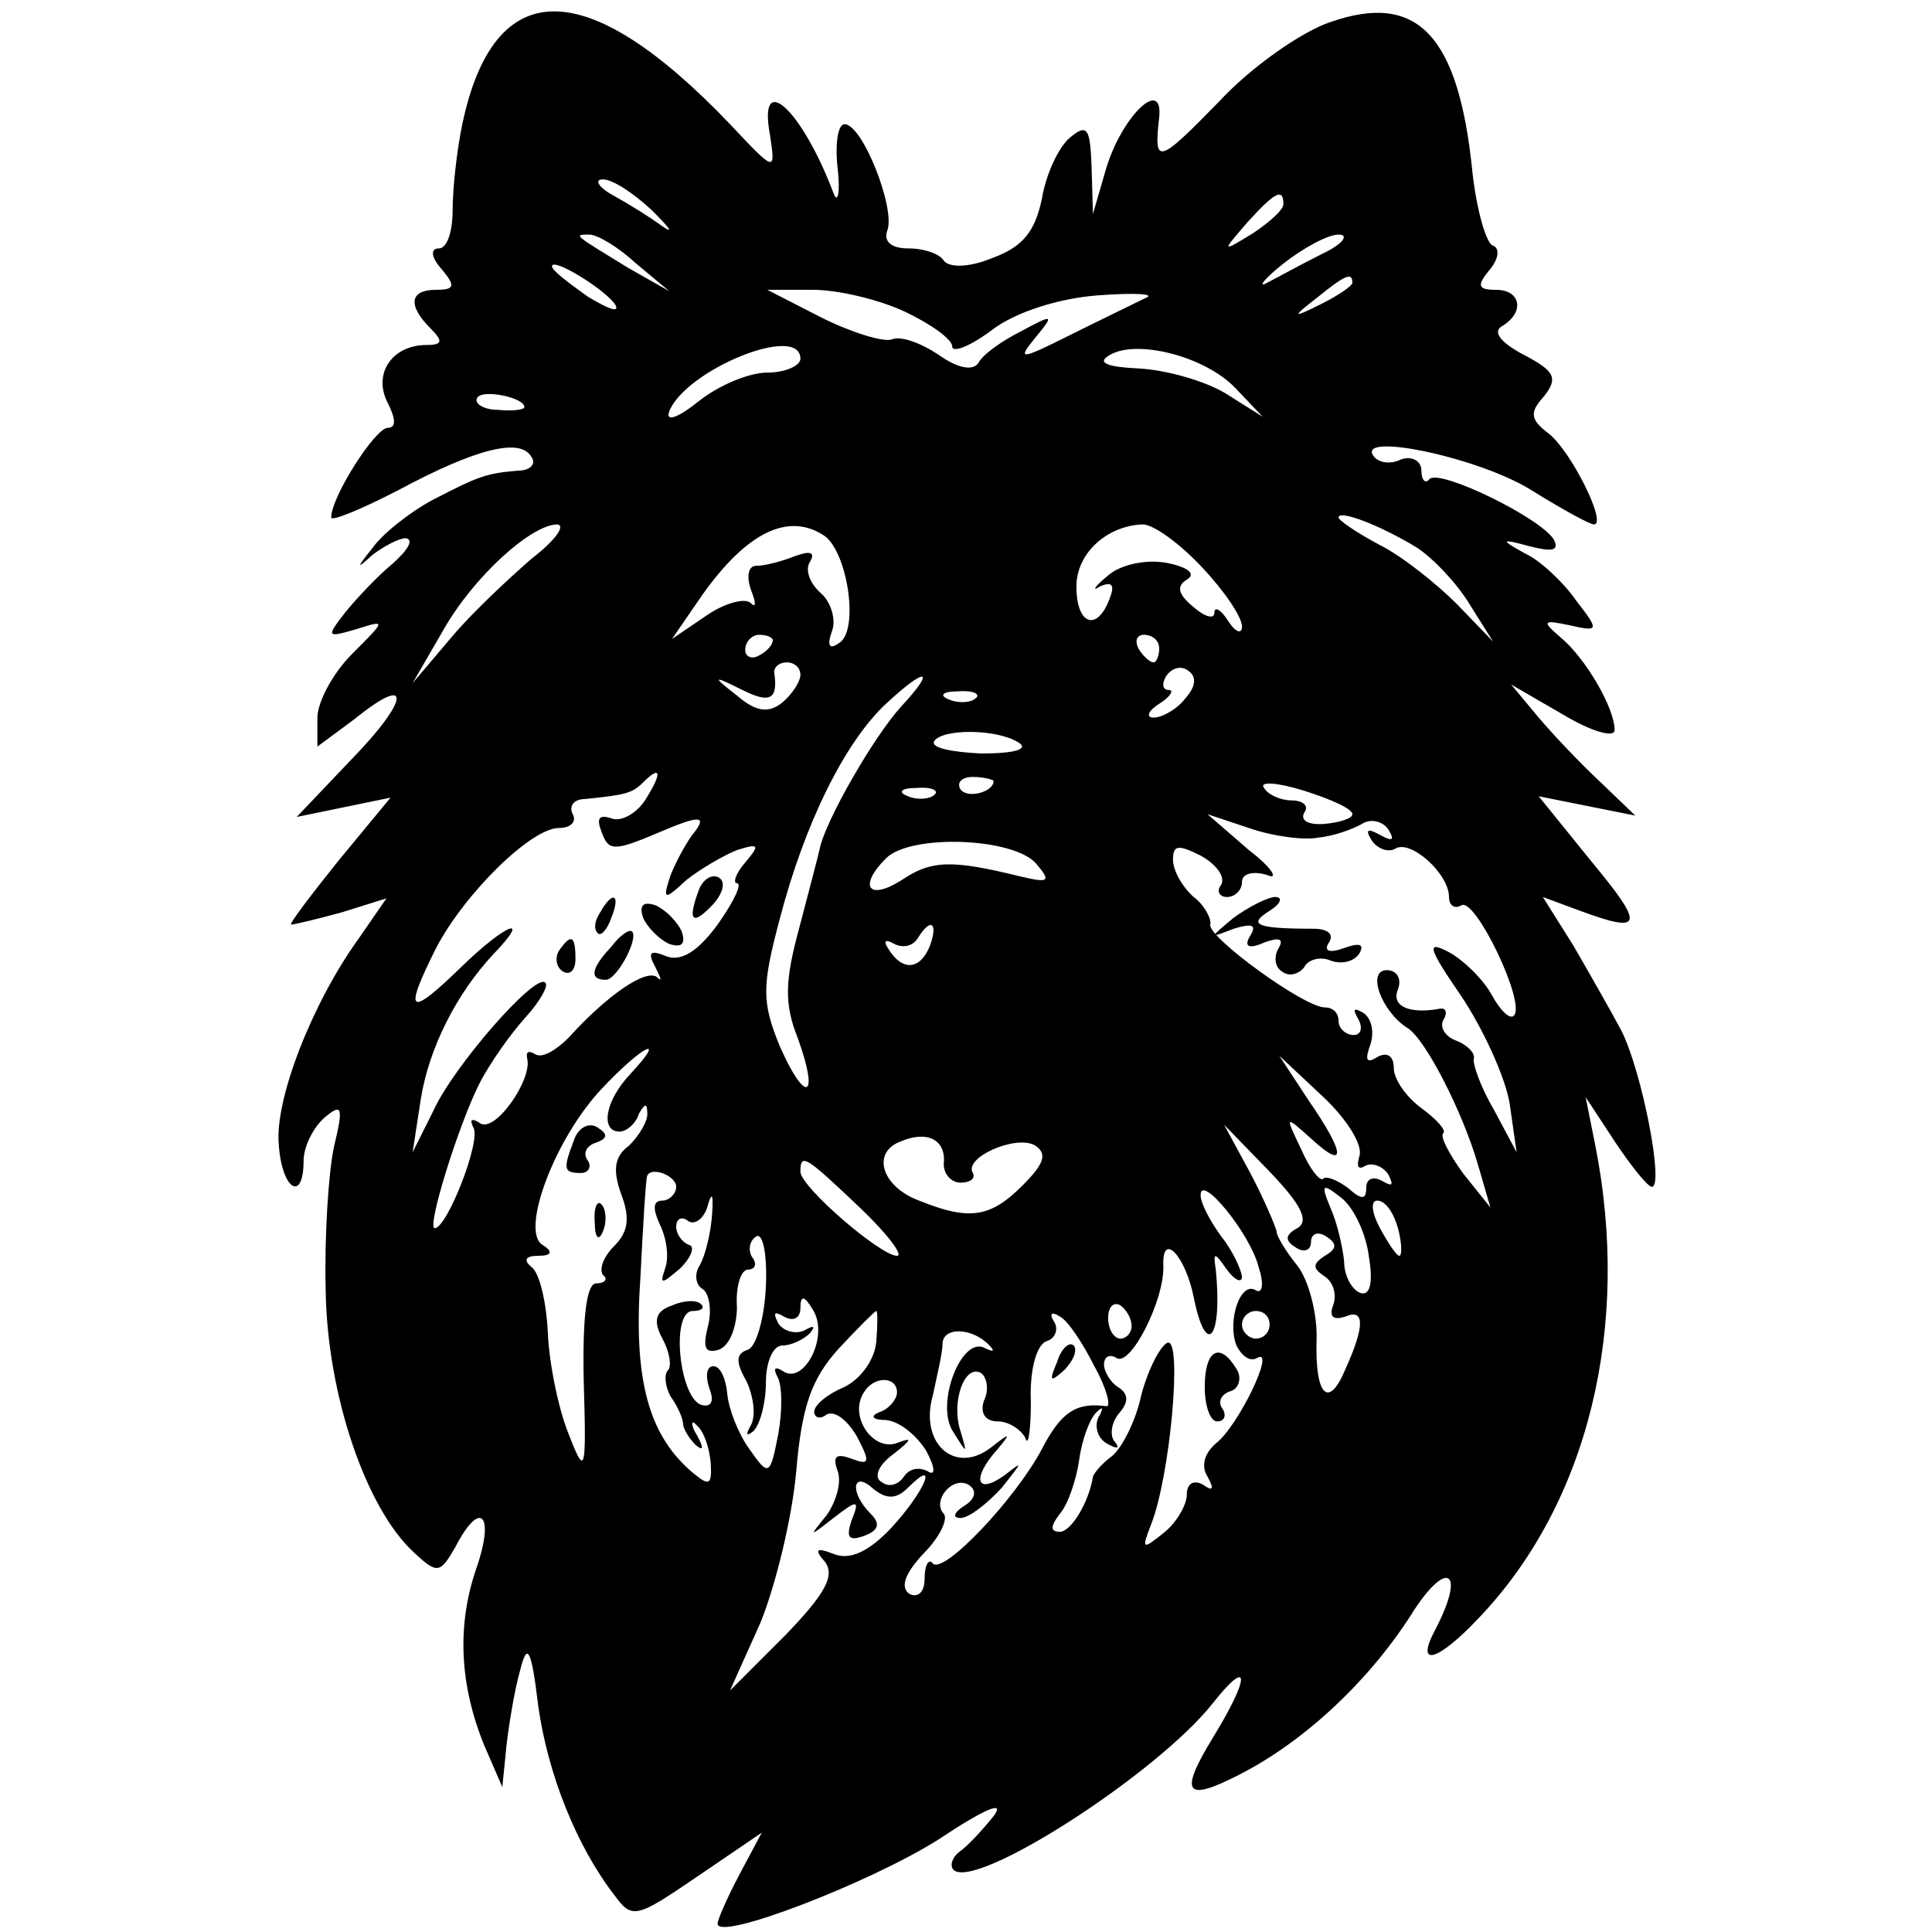 <?xml version="1.0" standalone="no"?>
<!DOCTYPE svg PUBLIC "-//W3C//DTD SVG 20010904//EN"
 "http://www.w3.org/TR/2001/REC-SVG-20010904/DTD/svg10.dtd">
<svg version="1.0" xmlns="http://www.w3.org/2000/svg"
 width="140pt" height="140pt" viewBox="0 0 140 140"
 preserveAspectRatio="xMidYMid meet">
<g transform="translate(0,140) scale(0.1,-0.1)"
fill="#000000" stroke="none">
<path d="M964 1384 c-21 -7 -58 -33 -81 -58 -44 -45 -47 -46 -43 -11 3 30 -28
0 -39 -39 l-9 -31 -1 34 c-1 28 -3 32 -16 21 -8 -7 -17 -26 -20 -44 -5 -24
-14 -35 -36 -43 -17 -7 -31 -7 -35 -2 -3 5 -14 9 -26 9 -12 0 -18 5 -15 13 6
16 -18 77 -31 77 -5 0 -7 -15 -5 -32 2 -18 0 -26 -3 -18 -23 61 -55 90 -46 42
4 -27 4 -27 -29 8 -104 109 -171 109 -194 0 -4 -19 -7 -47 -7 -62 0 -16 -4
-28 -10 -28 -6 0 -6 -6 2 -15 10 -12 10 -15 -4 -15 -19 0 -21 -11 -4 -28 9 -9
9 -12 -3 -12 -25 0 -39 -21 -28 -42 6 -12 6 -18 0 -18 -9 0 -41 -50 -41 -65 0
-3 22 6 49 20 56 30 88 38 96 24 4 -5 -1 -10 -9 -10 -24 -2 -29 -4 -62 -21
-17 -9 -37 -25 -44 -35 -12 -15 -12 -16 0 -5 8 6 19 12 24 12 6 -1 2 -8 -9
-18 -11 -9 -27 -26 -35 -36 -14 -18 -13 -18 8 -12 22 7 22 7 -3 -18 -14 -14
-25 -35 -25 -46 l0 -21 27 20 c42 34 40 14 -3 -30 l-39 -41 34 7 34 7 -38 -46
c-20 -25 -36 -46 -34 -46 2 0 19 4 37 9 l32 10 -20 -29 c-34 -47 -61 -117 -58
-149 2 -33 18 -43 18 -12 0 10 7 24 15 31 13 11 14 8 7 -21 -4 -19 -7 -65 -6
-104 1 -75 29 -158 64 -190 17 -16 19 -15 30 4 18 35 29 24 15 -16 -14 -41
-12 -84 6 -128 l13 -30 3 30 c2 17 6 41 10 55 5 20 8 16 13 -26 7 -50 28 -102
55 -137 13 -18 16 -17 60 13 l47 32 -16 -30 c-9 -17 -16 -33 -16 -36 0 -13
111 30 160 61 33 22 49 29 40 17 -8 -10 -19 -22 -25 -26 -5 -4 -7 -10 -4 -13
16 -15 148 70 188 121 27 34 27 19 0 -25 -25 -41 -20 -47 19 -27 47 24 93 67
124 115 26 42 41 34 18 -10 -15 -28 2 -23 32 9 79 83 110 211 84 342 l-7 35
21 -32 c12 -18 24 -33 27 -33 9 0 -7 83 -22 113 -8 15 -24 43 -35 62 l-22 35
27 -10 c46 -17 47 -11 8 36 l-38 47 35 -7 35 -7 -25 24 c-14 13 -34 34 -45 47
l-20 24 38 -22 c20 -12 37 -17 37 -11 0 16 -21 52 -39 67 -14 12 -13 13 6 9
22 -5 22 -4 5 18 -9 13 -26 29 -37 34 -18 10 -18 11 4 5 16 -4 21 -3 17 5 -10
16 -82 51 -90 44 -3 -4 -6 -1 -6 6 0 7 -7 11 -15 8 -8 -4 -17 -2 -20 3 -11 17
79 -2 116 -26 21 -13 41 -24 44 -24 10 0 -17 54 -33 66 -13 10 -14 15 -3 27
10 13 8 18 -15 30 -17 9 -23 17 -15 21 16 10 13 26 -5 26 -13 0 -14 3 -5 14 7
8 8 16 3 18 -5 1 -12 26 -15 53 -10 100 -40 131 -103 109z m-492 -136 c13 -13
17 -18 8 -12 -8 6 -24 16 -35 22 -11 6 -15 12 -8 12 7 0 22 -10 35 -22z m458
4 c0 -4 -10 -13 -22 -21 -23 -14 -23 -14 -4 8 20 22 26 25 26 13z m-469 -43
l24 -20 -30 17 c-39 24 -40 24 -28 24 6 0 21 -9 34 -21z m497 7 c-16 -8 -34
-18 -40 -21 -7 -4 -2 3 12 14 14 11 32 21 40 21 8 0 3 -7 -12 -14z m-512 -37
c3 -6 -5 -3 -20 6 -14 10 -26 19 -26 22 0 7 39 -17 46 -28z m534 16 c0 -2 -10
-9 -22 -15 -22 -11 -22 -10 -4 4 21 17 26 19 26 11z m-324 -21 c19 -9 34 -20
34 -25 0 -5 13 0 29 12 17 13 49 23 77 25 27 2 42 1 34 -2 -8 -4 -33 -16 -55
-27 -36 -18 -38 -18 -25 -2 14 17 14 18 -10 5 -14 -7 -28 -17 -31 -23 -4 -6
-15 -4 -29 6 -12 8 -27 14 -34 11 -6 -2 -29 5 -51 16 l-39 20 33 0 c18 0 48
-7 67 -16z m-76 -34 c0 -5 -11 -10 -24 -10 -13 0 -35 -9 -50 -21 -15 -12 -24
-15 -21 -7 12 30 95 64 95 38z m315 -21 l20 -21 -27 17 c-15 9 -43 17 -63 18
-22 1 -30 4 -22 9 19 13 70 0 92 -23z m-515 -14 c0 -2 -9 -3 -19 -2 -11 0 -18
5 -15 9 4 6 34 0 34 -7z m647 -102 c12 -8 29 -26 38 -41 l17 -27 -26 27 c-15
15 -40 35 -56 43 -17 9 -30 18 -30 20 0 6 31 -6 57 -22z m-642 -8 c-16 -14
-43 -39 -58 -57 l-28 -33 22 38 c22 39 64 77 83 77 6 -1 -2 -12 -19 -25z m212
17 c17 -11 26 -69 11 -78 -7 -5 -9 -2 -5 9 3 8 -1 21 -8 27 -8 7 -12 17 -8 23
4 7 0 8 -11 4 -10 -4 -22 -7 -28 -7 -6 0 -7 -8 -4 -17 4 -10 4 -14 0 -10 -4 4
-19 0 -32 -9 l-25 -17 22 32 c32 45 62 60 88 43z m274 -23 c16 -17 29 -36 29
-43 0 -6 -5 -4 -10 4 -5 8 -10 11 -10 6 0 -5 -7 -3 -15 4 -11 9 -13 15 -5 20
7 4 1 9 -14 12 -15 3 -34 -1 -43 -9 -10 -8 -12 -12 -6 -8 9 4 11 1 7 -9 -9
-24 -24 -19 -24 9 0 24 22 44 48 45 8 0 27 -14 43 -31z m-311 -53 c0 -3 -4 -8
-10 -11 -5 -3 -10 -1 -10 4 0 6 5 11 10 11 6 0 10 -2 10 -4z m280 -6 c0 -5 -2
-10 -4 -10 -3 0 -8 5 -11 10 -3 6 -1 10 4 10 6 0 11 -4 11 -10z m-260 -19 c0
-5 -6 -14 -13 -20 -10 -8 -19 -7 -33 5 -18 14 -18 15 4 4 20 -10 26 -7 23 13
0 4 4 7 9 7 6 0 10 -4 10 -9z m279 -17 c-6 -8 -17 -14 -23 -14 -6 0 -4 5 4 10
8 5 11 10 7 10 -5 0 -5 5 -2 10 4 6 11 8 16 4 6 -4 6 -11 -2 -20z m-206 -6
c-20 -22 -55 -83 -59 -103 -1 -5 -8 -31 -15 -58 -10 -37 -11 -54 -1 -79 16
-44 6 -49 -13 -6 -13 32 -13 43 0 92 18 69 47 128 77 156 29 27 37 26 11 -2z
m54 6 c-3 -3 -12 -4 -19 -1 -8 3 -5 6 6 6 11 1 17 -2 13 -5z m31 -32 c8 -5 -3
-8 -27 -8 -21 1 -37 4 -34 9 6 9 45 9 61 -1z m-270 -41 c-6 -10 -18 -17 -25
-14 -9 3 -11 0 -7 -10 5 -14 9 -14 42 0 28 12 34 12 26 1 -6 -7 -14 -22 -18
-32 -6 -18 -5 -19 11 -4 10 8 27 18 37 22 16 5 17 4 6 -9 -7 -8 -9 -15 -6 -15
4 0 -2 -13 -14 -30 -14 -19 -26 -27 -37 -23 -12 5 -14 3 -8 -8 4 -8 5 -11 1
-7 -8 6 -36 -13 -64 -44 -9 -9 -19 -15 -24 -12 -5 3 -7 2 -6 -3 4 -15 -23 -54
-34 -47 -6 4 -8 3 -5 -3 6 -9 -19 -73 -28 -73 -6 0 17 74 32 104 8 16 24 38
34 49 10 11 17 23 14 25 -7 7 -66 -60 -81 -93 l-15 -30 6 39 c6 37 26 76 52
104 29 30 10 23 -22 -8 -39 -38 -43 -35 -19 13 21 40 69 87 89 87 9 0 13 5 10
10 -3 6 1 11 9 11 29 3 34 4 42 12 13 13 14 7 2 -12z m252 13 c0 -8 -19 -13
-24 -6 -3 5 1 9 9 9 8 0 15 -2 15 -3z m260 -24 c0 -3 -9 -6 -20 -7 -11 -1 -18
2 -15 8 4 5 -1 9 -9 9 -8 0 -17 4 -20 9 -4 5 10 4 29 -2 19 -6 35 -13 35 -17z
m-303 14 c-3 -3 -12 -4 -19 -1 -8 3 -5 6 6 6 11 1 17 -2 13 -5z m278 -31 c11
1 25 6 32 10 6 4 15 2 19 -4 5 -8 3 -9 -6 -4 -9 5 -11 4 -6 -4 4 -6 12 -9 17
-6 11 7 39 -18 39 -35 0 -6 4 -9 9 -6 10 6 47 -71 38 -80 -3 -3 -10 4 -16 15
-6 11 -20 25 -31 31 -17 9 -15 3 9 -32 16 -24 32 -59 35 -78 l5 -35 -16 30
c-10 17 -16 34 -15 38 1 4 -5 10 -13 13 -8 3 -12 10 -9 15 3 5 2 9 -3 8 -22
-4 -35 2 -30 14 3 8 -1 14 -8 14 -15 0 -4 -30 15 -42 13 -8 40 -61 51 -99 l9
-31 -20 25 c-10 14 -17 27 -14 29 2 2 -5 10 -16 18 -11 8 -20 21 -20 29 0 9
-5 12 -12 8 -8 -5 -9 -2 -5 9 3 9 1 19 -5 23 -7 4 -8 3 -4 -4 4 -7 2 -12 -3
-12 -6 0 -11 5 -11 10 0 6 -4 10 -10 10 -15 0 -85 51 -83 60 1 4 -4 14 -12 20
-8 7 -15 19 -15 27 0 11 4 11 20 3 11 -6 18 -15 15 -21 -4 -5 -1 -9 4 -9 6 0
11 5 11 11 0 6 8 8 18 5 9 -4 4 5 -13 18 l-30 26 30 -10 c17 -6 40 -9 50 -7z
m-204 -19 c11 -13 9 -14 -12 -9 -49 12 -64 12 -86 -3 -24 -15 -31 -4 -11 16
18 18 93 15 109 -4z m-77 -59 c-7 -18 -20 -19 -30 -3 -4 6 -3 8 4 4 6 -3 13
-2 17 4 9 15 15 12 9 -5z m-217 -93 c-19 -20 -22 -42 -8 -42 5 0 12 6 14 13 4
7 6 8 6 1 1 -6 -6 -17 -13 -24 -11 -8 -12 -18 -6 -35 7 -18 5 -28 -5 -38 -8
-8 -11 -17 -8 -21 4 -3 1 -6 -5 -6 -7 0 -10 -25 -9 -71 2 -67 1 -69 -11 -38
-7 17 -14 50 -15 73 -1 22 -6 44 -12 48 -6 5 -4 8 5 8 10 0 11 3 3 8 -16 10 9
77 43 113 30 32 48 40 21 11z m528 -60 c-2 -7 -1 -10 4 -7 5 3 13 0 17 -6 4
-8 3 -9 -4 -5 -7 4 -12 2 -12 -5 0 -8 -3 -9 -13 0 -8 6 -16 9 -18 7 -2 -3 -10
7 -16 21 -12 25 -12 25 7 8 26 -24 25 -11 -2 28 l-21 32 32 -30 c17 -16 29
-35 26 -43z m-301 -4 c-1 -8 5 -15 12 -15 7 0 11 3 9 7 -7 11 31 28 45 20 9
-6 7 -13 -9 -29 -23 -23 -38 -26 -75 -11 -27 10 -35 35 -13 43 19 8 32 1 31
-15z m256 -48 c-9 -5 -9 -9 -1 -14 6 -4 11 -2 11 4 0 6 5 8 11 4 8 -5 8 -9 -1
-14 -9 -6 -9 -9 0 -15 6 -4 9 -13 6 -21 -3 -8 0 -11 9 -8 14 6 14 -7 0 -38
-12 -29 -22 -20 -21 20 1 20 -6 45 -14 55 -8 10 -15 21 -15 25 -1 4 -9 23 -19
42 l-19 35 33 -34 c23 -24 29 -36 20 -41z m-317 15 c20 -19 32 -35 27 -35 -12
0 -70 50 -70 61 0 14 4 11 43 -26z m-133 15 c0 -5 -5 -10 -10 -10 -7 0 -7 -6
-2 -17 5 -10 7 -24 4 -32 -4 -12 -3 -12 11 0 8 8 11 16 6 17 -5 2 -9 8 -9 13
0 6 4 8 9 4 5 -3 12 3 14 12 3 10 4 7 3 -7 -1 -14 -5 -30 -9 -37 -4 -6 -3 -14
2 -17 5 -3 7 -16 4 -27 -4 -16 -2 -20 8 -17 8 3 13 17 13 31 -1 15 3 27 8 27
5 0 7 4 3 9 -3 5 -2 12 3 15 5 3 8 -14 7 -36 -1 -23 -7 -44 -13 -46 -9 -3 -9
-9 -1 -23 5 -11 7 -25 3 -32 -4 -7 -3 -8 2 -4 5 5 9 21 9 35 0 15 5 27 12 27
6 0 15 4 20 9 4 5 3 6 -4 2 -6 -3 -15 -1 -19 5 -4 8 -3 9 4 5 7 -4 12 -1 12 6
0 10 3 9 9 -1 12 -19 -6 -54 -21 -45 -6 4 -8 3 -5 -3 4 -6 4 -25 1 -42 -6 -31
-7 -31 -21 -11 -8 11 -15 29 -16 40 -1 11 -5 20 -10 20 -5 0 -6 -7 -3 -16 4
-10 1 -14 -6 -12 -16 6 -22 68 -6 68 6 0 9 2 6 5 -3 3 -12 3 -21 -1 -12 -4
-14 -11 -7 -24 5 -9 7 -20 4 -23 -3 -3 -2 -12 2 -19 5 -7 9 -16 9 -20 0 -3 4
-10 9 -15 6 -5 6 -2 1 7 -5 8 -4 12 0 7 5 -4 9 -16 10 -27 1 -16 -1 -17 -12
-8 -33 27 -44 68 -39 141 2 40 4 73 5 75 3 7 21 0 21 -8z m422 -58 c4 -12 3
-20 -2 -17 -11 7 -21 -22 -14 -40 4 -8 10 -12 15 -9 14 8 -14 -50 -30 -62 -8
-7 -11 -16 -6 -24 5 -9 4 -11 -3 -6 -7 4 -12 1 -12 -7 0 -8 -8 -21 -17 -28
-15 -12 -16 -12 -9 6 14 35 23 136 12 132 -5 -2 -14 -19 -19 -38 -4 -19 -14
-38 -21 -44 -7 -5 -13 -12 -14 -15 -3 -19 -16 -40 -24 -40 -7 0 -7 4 0 13 6 7
12 25 14 39 2 15 8 31 13 35 4 4 5 3 1 -4 -3 -6 -1 -15 6 -19 7 -4 10 -4 6 1
-4 4 -3 14 3 21 7 8 7 14 -1 19 -5 3 -10 11 -10 16 0 6 4 8 9 5 10 -7 35 42
34 67 -1 25 16 7 22 -23 9 -45 21 -30 16 20 -2 13 -1 13 8 0 6 -8 11 -10 11
-5 -1 6 -7 19 -15 29 -8 11 -15 24 -15 30 0 16 36 -28 42 -52z m80 7 c3 -18 1
-28 -6 -26 -6 2 -12 12 -12 23 -1 10 -5 28 -10 39 -7 17 -6 18 8 7 9 -7 18
-26 20 -43z m21 21 c3 -11 3 -20 1 -20 -2 0 -8 9 -14 20 -6 11 -7 20 -2 20 6
0 12 -9 15 -20z m-193 -71 c0 -5 -4 -9 -8 -9 -5 0 -9 7 -9 15 0 8 4 12 9 9 4
-3 8 -9 8 -15z m-185 -11 c-1 -13 -11 -27 -23 -33 -12 -5 -22 -13 -22 -18 0
-4 4 -6 9 -2 6 3 15 -4 22 -16 10 -19 9 -21 -4 -16 -11 4 -14 2 -10 -9 3 -8
-1 -22 -8 -32 -13 -16 -13 -16 5 -2 18 14 19 13 13 -2 -4 -12 -2 -15 9 -11 11
4 12 9 5 16 -16 16 -13 32 2 18 10 -8 17 -7 25 1 23 23 12 -3 -12 -29 -16 -17
-30 -24 -42 -19 -13 5 -14 3 -6 -6 7 -10 0 -23 -29 -53 l-40 -40 22 49 c11 27
23 76 26 110 4 47 11 67 31 89 14 15 26 27 27 27 1 0 1 -10 0 -22z m158 -18
c9 -16 12 -29 9 -29 -22 3 -33 -4 -47 -31 -19 -36 -71 -91 -79 -83 -3 4 -6 -1
-6 -11 0 -10 -5 -14 -11 -11 -7 5 -3 15 10 29 12 12 18 25 15 29 -9 9 6 28 18
21 6 -4 5 -10 -3 -15 -8 -5 -9 -9 -3 -9 6 0 19 10 30 22 15 19 16 20 2 9 -21
-15 -24 -2 -5 19 10 12 9 12 -5 1 -26 -20 -52 3 -42 38 3 14 7 31 7 37 0 13
22 12 34 -1 4 -4 3 -5 -3 -2 -17 10 -37 -41 -23 -61 10 -16 10 -16 5 1 -7 21
3 49 15 42 4 -3 6 -12 2 -20 -3 -9 1 -15 10 -15 8 0 17 -6 20 -12 2 -7 4 5 4
26 -1 23 4 41 11 44 7 2 9 9 6 14 -4 6 -2 8 4 4 6 -3 17 -20 25 -36z m127 30
c0 -5 -4 -10 -10 -10 -5 0 -10 5 -10 10 0 6 5 10 10 10 6 0 10 -4 10 -10z
m-270 -49 c0 -5 -6 -12 -12 -14 -8 -3 -6 -6 4 -6 10 -1 22 -11 29 -22 7 -13 7
-19 1 -15 -6 3 -13 2 -17 -4 -4 -6 -11 -8 -16 -4 -6 3 -3 12 8 20 14 11 15 13
2 8 -17 -5 -34 20 -23 37 7 12 24 12 24 0z"/>
<path d="M506 754 c-8 -22 -4 -25 11 -9 7 8 9 16 4 19 -5 3 -12 -1 -15 -10z"/>
<path d="M435 739 c-4 -6 -5 -12 -2 -15 2 -3 7 2 10 11 7 17 1 20 -8 4z"/>
<path d="M466 735 c3 -7 12 -16 19 -19 9 -3 12 0 9 9 -3 7 -12 16 -19 19 -9 3
-12 0 -9 -9z"/>
<path d="M443 714 c-15 -16 -16 -24 -4 -24 8 0 24 30 19 35 -2 2 -9 -3 -15
-11z"/>
<path d="M405 711 c-3 -5 -2 -12 3 -15 5 -3 9 1 9 9 0 17 -3 19 -12 6z"/>
<path d="M894 735 c-18 -15 -18 -15 0 -8 13 4 17 3 12 -5 -5 -8 -1 -10 10 -5
11 4 15 3 10 -5 -3 -6 -2 -13 3 -16 5 -4 12 -2 16 3 3 6 12 8 19 5 8 -3 17 -1
21 5 4 7 0 8 -11 4 -11 -4 -15 -2 -11 4 4 6 -1 10 -11 10 -42 0 -48 3 -32 13
8 5 10 10 4 10 -5 0 -19 -7 -30 -15z"/>
<path d="M416 574 c-8 -21 -8 -24 5 -24 5 0 8 4 5 9 -4 5 -1 11 6 13 8 3 9 6
1 11 -6 4 -14 0 -17 -9z"/>
<path d="M431 514 c0 -11 3 -14 6 -6 3 7 2 16 -1 19 -3 4 -6 -2 -5 -13z"/>
<path d="M873 395 c0 -14 4 -25 9 -25 5 0 7 4 4 9 -4 5 -1 11 6 13 6 2 8 10 4
16 -12 20 -23 14 -23 -13z"/>
<path d="M766 413 c-6 -14 -5 -15 5 -6 7 7 10 15 7 18 -3 3 -9 -2 -12 -12z"/>
</g>
</svg>
